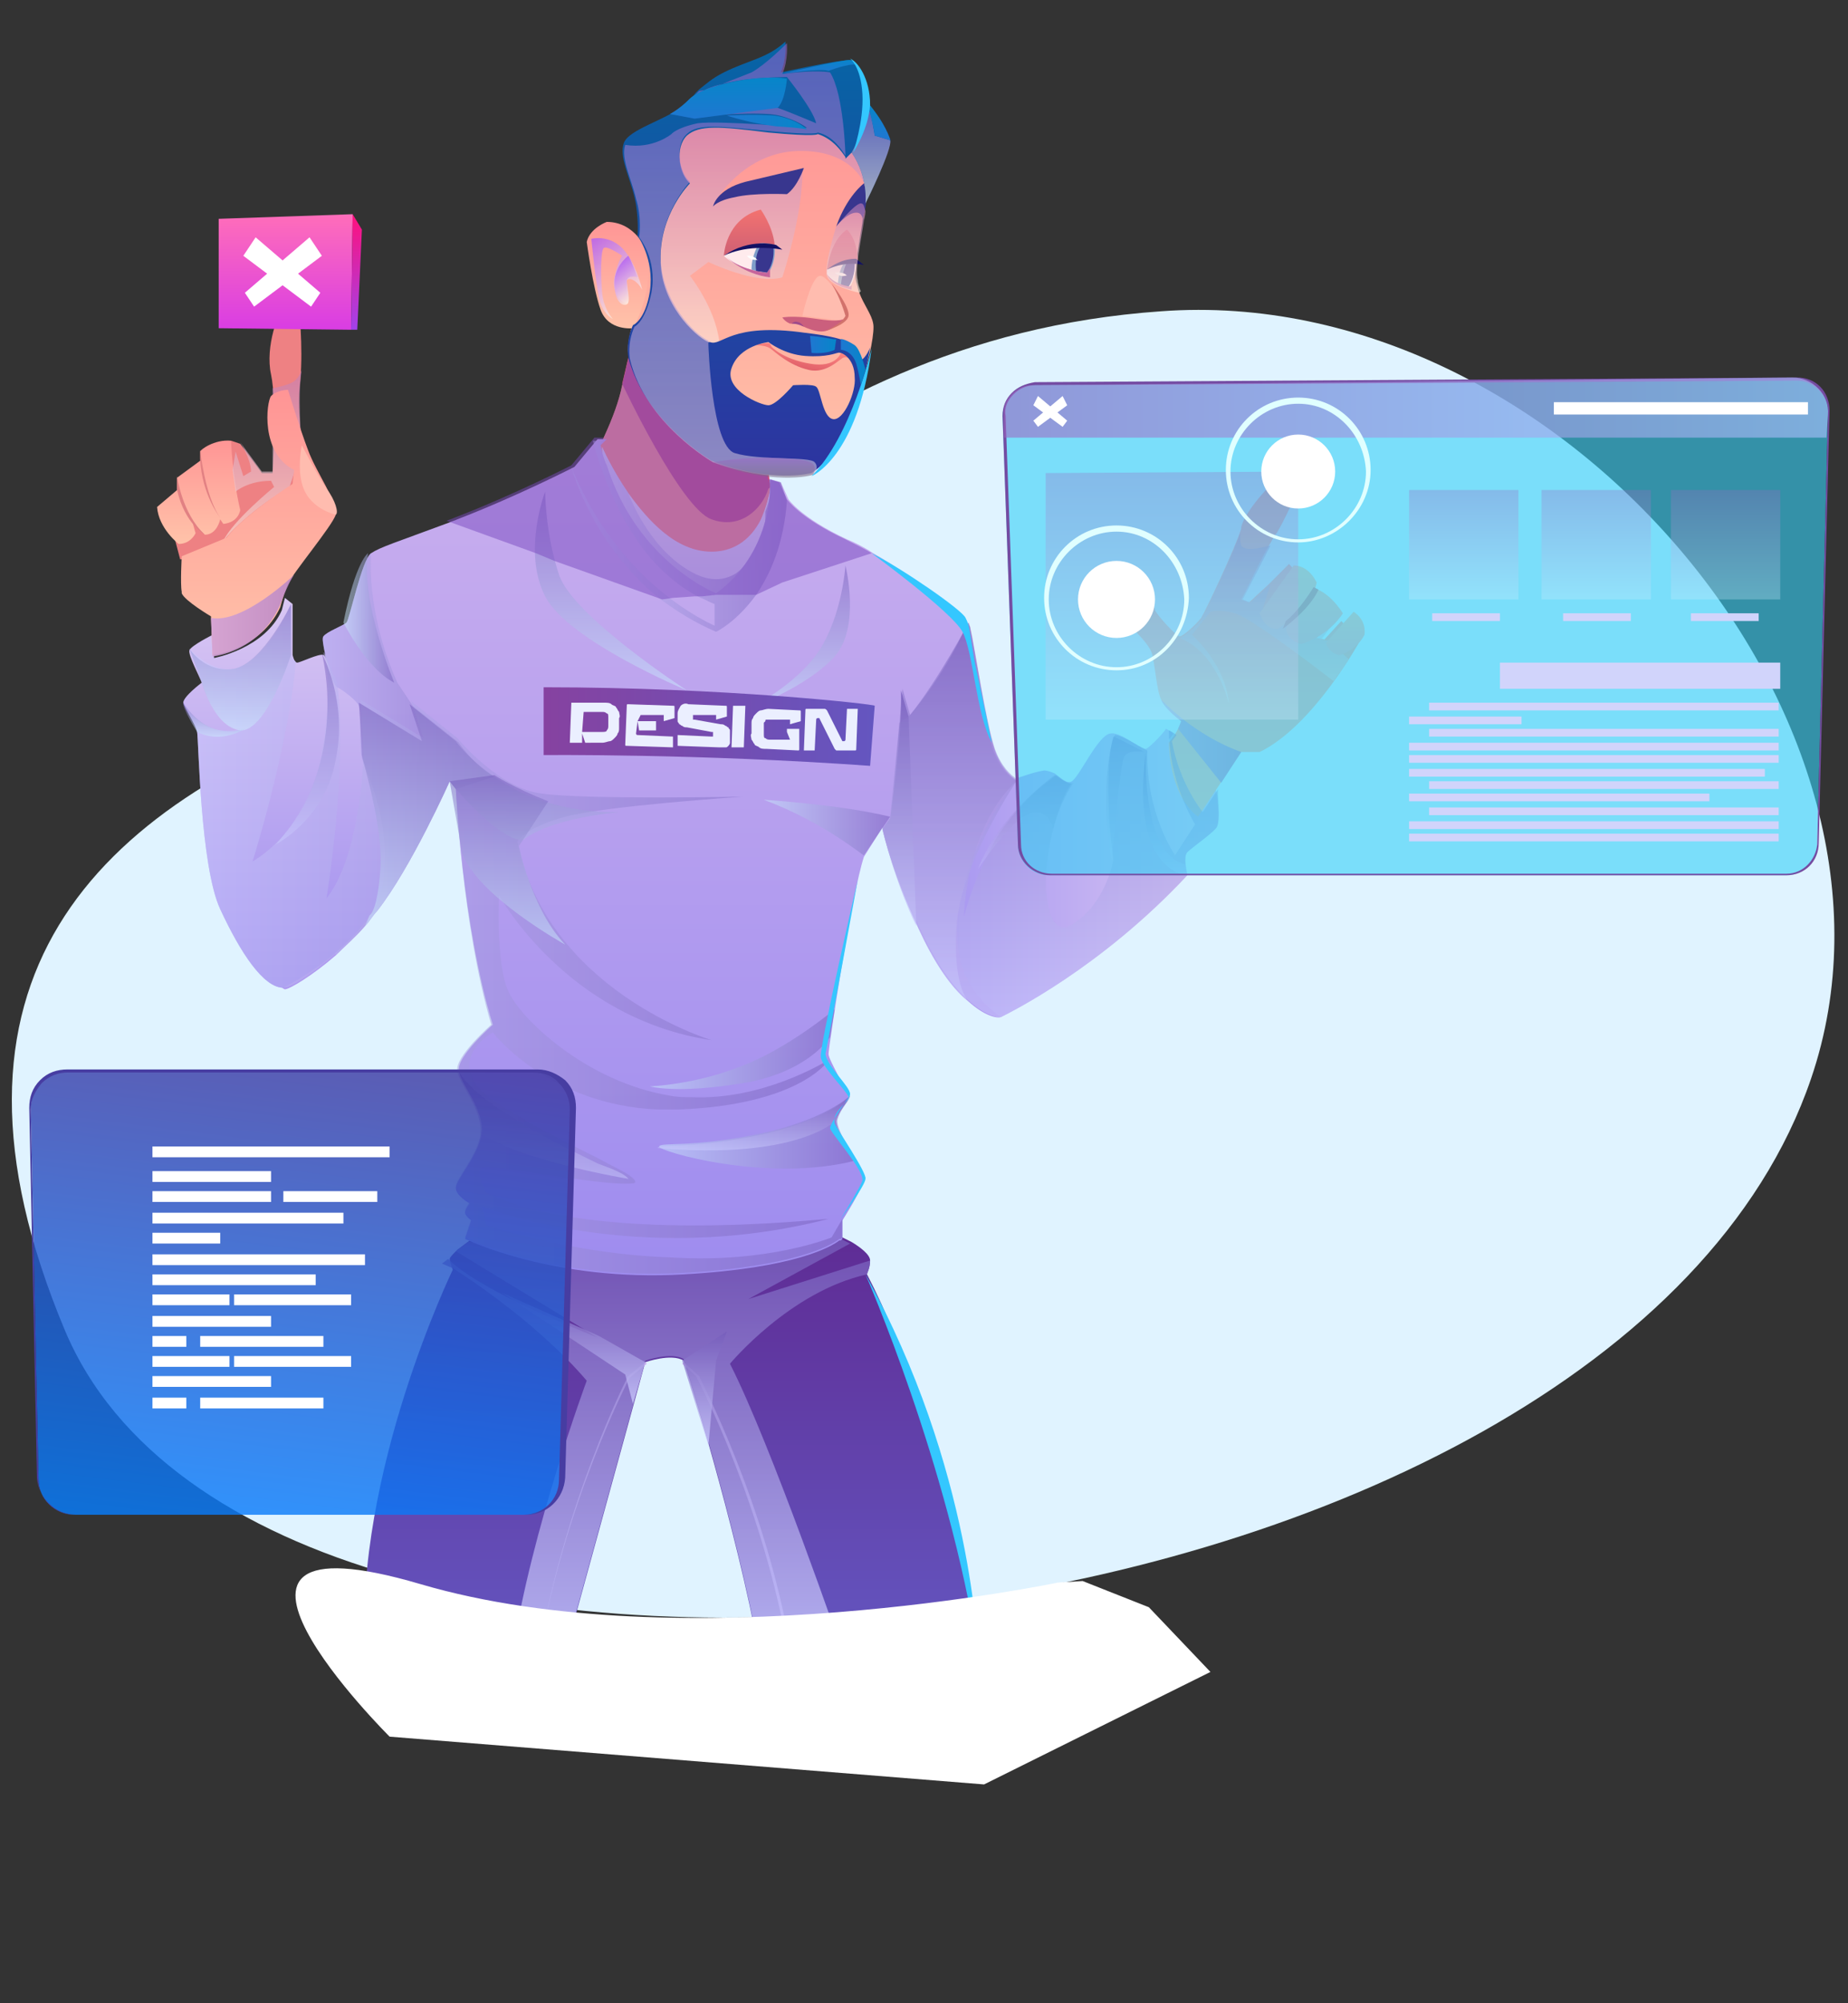 <?xml version="1.0" encoding="utf-8"?>
<!-- Generator: Adobe Illustrator 24.1.2, SVG Export Plug-In . SVG Version: 6.00 Build 0)  -->
<svg version="1.1" id="Слой_1" xmlns="http://www.w3.org/2000/svg" xmlns:xlink="http://www.w3.org/1999/xlink" x="0px" y="0px"
	 viewBox="0 0 120 130" style="enable-background:new 0 0 120 130;" xml:space="preserve">
<rect x="0" y="0" width="120" height="130" fill="#333333" stroke="none"/>
<style type="text/css">
	.st0{fill:#E0F3FF;}
	.st1{fill:url(#SVGID_1_);}
	.st2{fill:url(#SVGID_2_);}
	.st3{fill:url(#SVGID_3_);}
	.st4{opacity:0.76;fill:url(#SVGID_4_);enable-background:new    ;}
	.st5{opacity:0.76;fill:url(#SVGID_5_);enable-background:new    ;}
	.st6{opacity:0.76;fill:url(#SVGID_6_);enable-background:new    ;}
	.st7{fill:#FE9083;}
	.st8{fill:url(#SVGID_7_);}
	.st9{opacity:0.5;fill:url(#SVGID_8_);enable-background:new    ;}
	.st10{fill:url(#SVGID_9_);}
	.st11{opacity:0.5;fill:url(#SVGID_10_);enable-background:new    ;}
	.st12{fill:url(#SVGID_11_);}
	.st13{fill:url(#SVGID_12_);}
	.st14{fill:#CB4D7A;}
	.st15{fill:#EE8183;}
	.st16{fill:url(#SVGID_13_);}
	.st17{opacity:0.6;fill:url(#SVGID_14_);enable-background:new    ;}
	.st18{fill:url(#SVGID_15_);}
	.st19{fill:#E28183;}
	.st20{opacity:0.91;fill:url(#SVGID_16_);enable-background:new    ;}
	.st21{fill:url(#SVGID_17_);}
	.st22{opacity:0.6;fill:url(#SVGID_18_);enable-background:new    ;}
	.st23{fill:url(#SVGID_19_);}
	.st24{fill:url(#SVGID_20_);}
	.st25{opacity:0.91;fill:url(#SVGID_21_);enable-background:new    ;}
	.st26{opacity:0.5;fill:url(#SVGID_22_);enable-background:new    ;}
	.st27{opacity:0.5;fill:url(#SVGID_23_);enable-background:new    ;}
	.st28{opacity:0.5;fill:url(#SVGID_24_);enable-background:new    ;}
	.st29{opacity:0.5;fill:url(#SVGID_25_);enable-background:new    ;}
	.st30{opacity:0.5;fill:url(#SVGID_26_);enable-background:new    ;}
	.st31{opacity:0.5;fill:url(#SVGID_27_);enable-background:new    ;}
	.st32{opacity:0.5;fill:url(#SVGID_28_);enable-background:new    ;}
	.st33{opacity:0.5;fill:url(#SVGID_29_);enable-background:new    ;}
	.st34{opacity:0.5;fill:url(#SVGID_30_);enable-background:new    ;}
	.st35{opacity:0.76;fill:url(#SVGID_31_);enable-background:new    ;}
	.st36{opacity:0.5;fill:url(#SVGID_32_);enable-background:new    ;}
	.st37{opacity:0.3;fill:url(#SVGID_33_);enable-background:new    ;}
	.st38{opacity:0.5;fill:url(#SVGID_34_);enable-background:new    ;}
	.st39{opacity:0.5;fill:url(#SVGID_35_);enable-background:new    ;}
	.st40{opacity:0.5;fill:url(#SVGID_36_);enable-background:new    ;}
	.st41{opacity:0.5;fill:url(#SVGID_37_);enable-background:new    ;}
	.st42{fill:url(#SVGID_38_);}
	.st43{fill:#EBEFFF;}
	.st44{opacity:0.5;fill:url(#SVGID_39_);enable-background:new    ;}
	.st45{opacity:0.3;fill:url(#SVGID_40_);enable-background:new    ;}
	.st46{opacity:0.5;fill:url(#SVGID_41_);enable-background:new    ;}
	.st47{opacity:0.5;fill:url(#SVGID_42_);enable-background:new    ;}
	.st48{opacity:0.5;fill:url(#SVGID_43_);enable-background:new    ;}
	.st49{opacity:0.5;fill:#7A4AC0;enable-background:new    ;}
	.st50{fill:url(#SVGID_44_);}
	.st51{fill:url(#SVGID_45_);}
	.st52{fill:url(#SVGID_46_);}
	.st53{opacity:0.6;fill:url(#SVGID_47_);enable-background:new    ;}
	.st54{fill:#38368E;}
	.st55{fill:url(#SVGID_48_);}
	.st56{fill:url(#SVGID_49_);}
	.st57{fill:#FFEBED;}
	.st58{fill:#7F9EC9;}
	.st59{fill:#131163;}
	.st60{fill:#FFFFFF;}
	.st61{fill:#C6659C;}
	.st62{fill:#CB5F7D;}
	.st63{fill:#9F4A8B;}
	.st64{fill:#FFBCAF;}
	.st65{opacity:0.6;fill:url(#SVGID_50_);enable-background:new    ;}
	.st66{fill:url(#SVGID_51_);}
	.st67{fill:#D2726C;}
	.st68{opacity:0.6;fill:url(#SVGID_52_);enable-background:new    ;}
	.st69{opacity:0.6;fill:url(#SVGID_53_);enable-background:new    ;}
	.st70{opacity:0.5;fill:url(#SVGID_54_);enable-background:new    ;}
	.st71{fill:url(#SVGID_55_);}
	.st72{fill:url(#SVGID_56_);}
	.st73{fill:url(#SVGID_57_);}
	.st74{opacity:0.8;fill:url(#SVGID_58_);enable-background:new    ;}
	.st75{opacity:0.8;fill:url(#SVGID_59_);enable-background:new    ;}
	.st76{fill:#34C7FF;}
	.st77{fill:url(#SVGID_60_);}
	.st78{fill:url(#SVGID_61_);}
	.st79{fill:url(#SVGID_62_);}
	.st80{opacity:0.6;fill:#36D1F7;enable-background:new    ;}
	.st81{fill:#744CA2;}
	.st82{opacity:0.6;fill:url(#SVGID_63_);enable-background:new    ;}
	.st83{opacity:0.3;fill:url(#SVGID_64_);enable-background:new    ;}
	.st84{opacity:0.3;fill:url(#SVGID_65_);enable-background:new    ;}
	.st85{opacity:0.3;fill:url(#SVGID_66_);enable-background:new    ;}
	.st86{opacity:0.3;fill:url(#SVGID_67_);enable-background:new    ;}
	.st87{fill:#D1D4FB;}
	.st88{fill:#E0FFFF;}
	.st89{fill:url(#SVGID_68_);}
	.st90{fill:url(#SVGID_69_);}
	.st91{opacity:0.81;fill:url(#SVGID_70_);enable-background:new    ;}
	.st92{fill:#473DA2;}
</style>
<path class="st0" d="M117.6,70c7.9-23.1-16.4-51.7-42.2-49.8C49.5,22,38.3,40.8,24,46C6.1,52.4-5.3,63.6,4.2,86.3
	C17.3,117.6,104.7,107.8,117.6,70z"/>
<g>
	<g>
		<g>
			
				<linearGradient id="SVGID_1_" gradientUnits="userSpaceOnUse" x1="43.573" y1="24.7" x2="43.573" y2="51.7" gradientTransform="matrix(1 0 0 -1 0 132)">
				<stop  offset="0" style="stop-color:#6456C0"/>
				<stop  offset="1" style="stop-color:#5F2C95"/>
			</linearGradient>
			<path class="st1" d="M63.5,107.3H49.3c-1.5-8.3-4.9-19-4.9-19c-0.8-0.5-2.5,0.1-2.5,0.1l-5.2,18.9h-13
				c-0.7-11.7,5.7-24.9,5.7-24.9l0,0c0,0-0.2-0.5-0.2-0.7c0-0.1,0.2-0.3,0.5-0.6c0.4-0.3,0.8-0.6,0.8-0.6l24.2-0.2
				c0,0,0.2,0.1,0.6,0.3l0,0c0.5,0.3,1.2,0.8,1.2,1.2c0,0.5-0.2,0.8-0.2,0.9l0,0C61.4,92.5,63.5,107.3,63.5,107.3z"/>
			<g>
				
					<linearGradient id="SVGID_2_" gradientUnits="userSpaceOnUse" x1="34.831" y1="34.15" x2="41.908" y2="34.15" gradientTransform="matrix(1 0 0 -1 0 132)">
					<stop  offset="0" style="stop-color:#9E8CEF"/>
					<stop  offset="1" style="stop-color:#CAAFEE"/>
				</linearGradient>
				<path class="st2" d="M35,107.3L35,107.3c1.6-9.7,5.7-17.9,5.8-18l0,0l1.1-0.9l0.1,0.1l-1.1,0.9C40.7,89.7,36.6,97.8,35,107.3z"
					/>
			</g>
			<g>
				
					<linearGradient id="SVGID_3_" gradientUnits="userSpaceOnUse" x1="-373.741" y1="34.1" x2="-366.663" y2="34.1" gradientTransform="matrix(-1 0 0 -1 -322.371 132)">
					<stop  offset="0" style="stop-color:#9E8CEF"/>
					<stop  offset="1" style="stop-color:#CAAFEE"/>
				</linearGradient>
				<path class="st3" d="M51.2,107.3c-1.6-9.5-5.8-17.6-6-18l-0.9-0.8l0.1-0.1l1,0.9c0,0.1,4.4,8.3,6,18.1L51.2,107.3z"/>
			</g>
			
				<linearGradient id="SVGID_4_" gradientUnits="userSpaceOnUse" x1="42.6" y1="24.707" x2="42.6" y2="51.691" gradientTransform="matrix(1 0 0 -1 0 132)">
				<stop  offset="0" style="stop-color:#CCCCFF"/>
				<stop  offset="1" style="stop-color:#755CBB"/>
			</linearGradient>
			<path class="st4" d="M56.5,81.8c0,0.5-0.2,0.8-0.2,0.9l0,0c-5,1.1-8.9,5.8-8.9,5.8c2.7,5.3,7.3,18.7,7.3,18.7h-5.4
				c-1.5-8.3-4.9-19-4.9-19c-0.8-0.5-2.5,0.1-2.5,0.1l-5.2,18.9h-3.4c1.2-7.9,4.8-17.6,4.8-17.6c-3.5-4.1-8.7-7.3-8.7-7.3l0,0
				L28.7,82l0.4-0.3c2.2,2.2,9.5,5,9.7,5.1l-9.2-5.6c0.4-0.3,0.8-0.6,0.8-0.6l24.2-0.2c0,0,0.2,0.1,0.6,0.3l-6.6,3.6L56.5,81.8z"/>
			
				<linearGradient id="SVGID_5_" gradientUnits="userSpaceOnUse" x1="45.75" y1="38.2" x2="45.75" y2="45.56" gradientTransform="matrix(1 0 0 -1 0 132)">
				<stop  offset="0" style="stop-color:#CCCCFF"/>
				<stop  offset="1" style="stop-color:#755CBB"/>
			</linearGradient>
			<polygon class="st5" points="44.3,88.3 47.2,86.4 46.5,88.3 46,93.8 			"/>
			
				<linearGradient id="SVGID_6_" gradientUnits="userSpaceOnUse" x1="37.25" y1="40.9" x2="37.25" y2="48.111" gradientTransform="matrix(1 0 0 -1 0 132)">
				<stop  offset="0" style="stop-color:#CCCCFF"/>
				<stop  offset="1" style="stop-color:#755CBB"/>
			</linearGradient>
			<polygon class="st6" points="41.9,88.4 38.9,86.7 32.6,83.9 40.6,89.2 41.1,91.1 			"/>
		</g>
		<path class="st7" d="M50,31.6c0,0.1,0,0.2,0,0.2c-0.1,0.6-0.3,1.2-0.5,1.7c-0.6,1.7-1.3,2.9-1.9,3.7c-0.5,0.7-0.8,1-0.8,1
			c-4.4-1.4-6.6-5.7-7.4-7.8l0,0c-0.2-0.4-0.3-0.7-0.3-0.9l0,0C39,29.1,38.9,29,38.9,29s0-0.1,0.1-0.1l0,0c0.1-0.2,0.1-0.3,0.2-0.5
			c0.6-1.3,1-2.4,1.2-3.4c0.2-0.8,0.3-1.4,0.4-1.7c0-0.2,0-0.3,0-0.3l2.1,1.1l7.1,3.8c-0.1,0.7-0.1,1.3-0.2,1.8c0,0.4,0,0.7,0,1
			C49.9,31.1,49.9,31.3,50,31.6L50,31.6C50,31.5,50,31.6,50,31.6z"/>
		
			<linearGradient id="SVGID_7_" gradientUnits="userSpaceOnUse" x1="44.628" y1="92.326" x2="44.628" y2="103.097" gradientTransform="matrix(1 0 0 -1 0 132)">
			<stop  offset="0" style="stop-color:#D5CDF8"/>
			<stop  offset="1" style="stop-color:#F3EDFB"/>
		</linearGradient>
		<path class="st8" d="M48,38.6c-0.4,0.4-0.9,0.8-1.5,1.1l0,0l0,0l0,0c-0.2-0.1-0.7-0.4-1.4-0.9c-1.9-1.4-4.9-4.2-5.8-8l0,0
			c-0.1-0.5-0.2-0.9-0.2-1.4l0,0c0-0.1,0-0.2,0-0.4c0,0,0.6,1.4,1.7,3c1.3,1.8,3.1,3.8,5.4,3.8c1.9,0,2.9-1.3,3.4-2.5
			c0.2-0.5,0.3-1,0.4-1.4l0,0c0-0.1,0-0.2,0.1-0.3l0,0v-0.1c0-0.1,0-0.2,0-0.2S50.7,35.8,48,38.6z"/>
		
			<linearGradient id="SVGID_8_" gradientUnits="userSpaceOnUse" x1="39" y1="97.65" x2="50.09" y2="97.65" gradientTransform="matrix(1 0 0 -1 0 132)">
			<stop  offset="0" style="stop-color:#CCCCFF"/>
			<stop  offset="1" style="stop-color:#755CBB"/>
		</linearGradient>
		<path class="st9" d="M48,38.6c-0.4,0.4-0.9,0.8-1.5,1.1l0,0l0,0l0,0c-0.2-0.1-0.7-0.4-1.4-0.9c-1.9-1.4-4.9-4.2-5.8-8l0,0
			c-0.1-0.5-0.2-0.9-0.2-1.4l0,0c0-0.1,0-0.2,0-0.4c0,0,0.6,1.4,1.7,3c0,0,1.2,3.4,3.9,5c1.3,0.8,2.3,0.7,3.1,0.2
			c0.7-0.5,1.2-1.3,1.5-2c0.3-0.6,0.4-1.2,0.4-1.7c0-0.1,0-0.2,0-0.3c0.2-0.5,0.3-1,0.4-1.4l0,0c0-0.1,0-0.2,0.1-0.3l0,0v-0.1
			c0-0.1,0-0.2,0-0.2S50.7,35.8,48,38.6z"/>
		
			<linearGradient id="SVGID_9_" gradientUnits="userSpaceOnUse" x1="41.428" y1="49.24" x2="41.428" y2="103.5" gradientTransform="matrix(1 0 0 -1 0 132)">
			<stop  offset="0" style="stop-color:#9E8CEF"/>
			<stop  offset="1" style="stop-color:#CAAFEE"/>
		</linearGradient>
		<path class="st10" d="M65,66C65,66,64.9,66,65,66c-0.3,0.1-1.1-0.1-2.1-1l0,0l0,0l0,0C62,64.3,61,63,60,61c-2-4.1-2.6-6.8-2.7-7.2
			v-0.1l-1.2,1.9C55.3,58,53.8,68,53.8,68.4s1.3,2.5,1.3,2.8l0,0c0,0.3-0.6,0.8-0.8,1.5c-0.1,0.4,0.7,1.7,1.3,2.7l0,0
			c0.3,0.5,0.5,0.9,0.5,1.1c0,0.5-1.4,2.7-1.4,2.7v1.2l0,0l-0.1,0.1h-0.1c-0.5,0.4-2.9,1.8-10.1,2.2c-8.5,0.5-14.2-2.3-14.2-2.3
			l0.4-1.2c0,0-0.4-0.3-0.4-0.5s0.3-0.6,0.3-0.6s-0.9-0.5-0.9-1c0-0.6,1.7-2.3,1.7-3.9c-0.1-1.5-1.4-2.9-1.5-3.7
			c-0.2-0.9,2.2-3,2.2-3c-2-6.5-2.4-15.3-2.4-15.3l-0.4-0.5c0,0-2.5,5.6-4.7,8.4c-0.3,0.3-0.5,0.7-0.8,1c-0.6,0.7-1.3,1.3-1.9,1.9
			c-1.5,1.3-3,2.2-3.3,2.2c-0.6-0.1-2.9-4.6-2.8-9.3c0-2.2,1.4-4.7,2.8-6.7c0.1-0.2,0.3-0.4,0.4-0.6c1-1.3,1.9-2.4,2.4-2.9
			c0.2-0.2,0.3-0.3,0.3-0.3s-0.3-1-0.5-1.9c0,0,0,0,0-0.1l0,0l0,0c-0.1-0.5-0.2-1-0.1-1.1c0.2-0.3,1.3-0.7,1.5-0.9s1-4.1,1.6-4.5
			s1.6-0.7,5.1-2c0.2-0.1,0.3-0.1,0.5-0.2c3.9-1.5,7.6-3.4,7.6-3.4l1.5-1.8h0.6L39,28.9l0,0c0.1,0.5,0.2,0.9,0.4,1.3l0,0
			c2,6.3,7.1,8.3,7.1,8.3c3.6-2.6,3.5-6.8,3.5-6.8v-0.6l0.7,0.2l0.5,1.1c0,0,0.8,1.2,3.8,2.6c0.5,0.2,1.1,0.5,1.7,0.9
			c2.8,1.6,5.9,4.1,6.2,4.6c0,0.1,0.1,0.1,0.1,0.3l0,0c0.3,1.3,1,6.1,1.6,7.9c0.4,1.1,1,1.7,1.5,2l0,0c0.3,0.2,0.6,0.3,0.6,0.3
			c0,0.3,0.1,0.5,0.1,0.8C68.1,60,65.5,65.6,65,66z"/>
		
			<linearGradient id="SVGID_10_" gradientUnits="userSpaceOnUse" x1="18.849" y1="83.05" x2="32.067" y2="83.05" gradientTransform="matrix(1 0 0 -1 0 132)">
			<stop  offset="0" style="stop-color:#CCCCFF"/>
			<stop  offset="1" style="stop-color:#755CBB"/>
		</linearGradient>
		<path class="st11" d="M32.1,50.4l-2.5,0.8l-0.4-0.5c0,0-2.5,5.6-4.7,8.4c-0.3,0.3-0.5,0.7-0.8,1c-0.6,0.7-1.3,1.3-1.9,1.9
			l-1.9-8.2l-1-6.2c1-1.3,1.9-2.4,2.4-2.9c0.2-0.2,0.3-0.3,0.3-0.3s-0.3-1-0.5-1.9c0,0,0,0,0-0.1l0,0l0,0c-0.1-0.5-0.2-1-0.1-1.1
			c0.2-0.3,1.3-0.7,1.5-0.9s1-4.1,1.6-4.5c0,0-0.4,3.7,1.7,8.4l1,1.5l3,2.4C29.7,48.1,30.8,49.7,32.1,50.4z"/>
		
			<linearGradient id="SVGID_11_" gradientUnits="userSpaceOnUse" x1="18.446" y1="67.9" x2="18.446" y2="93.281" gradientTransform="matrix(1 0 0 -1 0 132)">
			<stop  offset="0" style="stop-color:#9E8CEF"/>
			<stop  offset="1" style="stop-color:#DAC7F3"/>
		</linearGradient>
		<path class="st12" d="M24.9,57.1c-0.5,4-6.5,7-6.5,7c-1.3,0-2.8-2.3-4.1-5.1s-1.4-11-1.5-11.5C12.7,47,12,46,11.9,45.6
			c0-0.4,1.2-1.3,1.2-1.3l0,0l0,0c-0.1-0.3-0.9-1.8-0.8-2.1c0.1-0.3,1.5-1,1.5-1l0.1,1.5c0,0,3.3-0.6,4.4-3.1l0.2-0.8l0.5,0.4v3.3
			c0,0,0.1,0.5,0.3,0.5s1.4-0.6,1.7-0.5c0.3,0.1,0.5,1.9,0.9,2.1c0.4,0.2,1.3,0.9,1.4,1.2c0.1,0.1,0.1,0.7,0.1,1.3
			c0,0.7,0,1.6,0.1,2.1C23.7,49.9,25.4,53.1,24.9,57.1z"/>
		
			<linearGradient id="SVGID_12_" gradientUnits="userSpaceOnUse" x1="62.085" y1="75.35" x2="79.117" y2="75.35" gradientTransform="matrix(1 0 0 -1 0 132)">
			<stop  offset="0" style="stop-color:#A999F1"/>
			<stop  offset="1" style="stop-color:#DAC7F3"/>
		</linearGradient>
		<path class="st13" d="M79,53.7c-0.3,0.4-1.6,1.3-1.9,1.6s0,1.5,0,1.5c-5.6,6-11.5,8.9-12.1,9.2l0,0c-3.5-2.4-3.2-6.3-2.1-9.6
			c1.1-3.2,3-5.8,3.1-5.9l0,0l0,0c0.1,0,1.1-0.4,1.8-0.5c0.2,0,0.5,0.1,0.7,0.2c0.4,0.3,0.8,0.7,1.1,0.5c0.5-0.3,1.7-3,2.5-3.1
			c0.5-0.1,1.3,0.5,1.8,0.8c0.2,0.1,0.4,0.2,0.5,0.2c0.3-0.1,1.3-1.2,1.3-1.3c0.1,0,0.5,0.3,0.5,0.3L75.9,48c0.5,2.8,2,4.6,2,4.6
			l1-1.5C79,51.3,79.3,53.2,79,53.7z"/>
		<path class="st14" d="M50,31.4v0.1c0,0.1,0,0.2-0.1,0.2l0,0c-0.4,1.3-1.8,2.7-3.7,2c-2-0.7-5.8-8.8-5.8-8.8l0.4-1.7l9.1,7.4
			L50,31.4L50,31.4z"/>
		<g>
			<path class="st15" d="M19.8,30c0,0-0.6-3.1-0.3-5.3c0.2-2.3-0.1-4.8-0.1-4.8s-0.5-0.2-0.9,0s-1.3,2.6-0.9,4.4
				c0.4,1.9,0.1,6.4,0.1,6.4H17l-1.4-1.9L15,28.6c0,0-3.8,3.6-3.8,5.8l0.5,1.9l4.7-0.2l3.1-3.5L19.8,30z"/>
			
				<linearGradient id="SVGID_13_" gradientUnits="userSpaceOnUse" x1="12.9" y1="96.752" x2="12.9" y2="103.444" gradientTransform="matrix(1 0 0 -1 0 132)">
				<stop  offset="1.598750e-02" style="stop-color:#FFC2A9"/>
				<stop  offset="1" style="stop-color:#FF9595"/>
			</linearGradient>
			<path class="st16" d="M15,28.6c0,0,0.1,2.4,0.6,4.5c0,0-0.1,0.8-1.1,0.9l-0.2-0.3c0,0-0.2,1-1,1l-0.8-0.8l0.2,0.7
				c0,0-0.3,0.7-1.1,0.7c0,0-1.3-1-1.4-2.4l1.3-1.1V31l1.5-1.1v-0.6C13,29.2,13.9,28.5,15,28.6z"/>
			
				<linearGradient id="SVGID_14_" gradientUnits="userSpaceOnUse" x1="17.05" y1="96.9" x2="17.05" y2="107.978" gradientTransform="matrix(1 0 0 -1 0 132)">
				<stop  offset="0" style="stop-color:#FFEADB"/>
				<stop  offset="0.994" style="stop-color:#C27CB6"/>
			</linearGradient>
			<path class="st17" d="M19.6,24c0,0-0.2,0.6-0.6,0.8c-0.3,0.2-1.3,0.4-1.3,0.4v5.4H17l-1.4-1.9c0,0,0.7,1.1,0.7,1.9l-0.5,0.3
				l-0.5-1.6l-0.2,1.2l0.2,1.4c0,0,0.8-0.7,2.3-0.7l0.2,0.4c0,0-2.7,2.2-3.3,3.5c0,0,1.3-1.7,4.3-3.5l0.3-0.9l0.4-2.1
				C19.6,28.6,19.3,25.5,19.6,24z"/>
			
				<linearGradient id="SVGID_15_" gradientUnits="userSpaceOnUse" x1="16.787" y1="89.374" x2="16.787" y2="106.452" gradientTransform="matrix(1 0 0 -1 0 132)">
				<stop  offset="1.598750e-02" style="stop-color:#FFC2A9"/>
				<stop  offset="1" style="stop-color:#FF9595"/>
			</linearGradient>
			<path class="st18" d="M21.8,33.4c-0.2,0.7-2.8,3.8-3.1,4.5c-0.3,0.7-0.5,1.5-0.5,1.5c-1.3,2.8-4.4,3.1-4.4,3.1L13.7,40
				c0,0-1.7-1-1.9-1.5l0,0v-0.1c-0.1-0.5,0-2.3,0-2.3l2.9-1.2c1.3-1.6,4.3-3.5,4.3-3.5l0.1-0.9c-2.2-1.1-1.8-4.4-1.5-4.8
				c0.4-0.4,1.1-0.4,1.1-0.4s0.8,2.6,1.3,3.9C20.5,30.6,22,32.7,21.8,33.4z"/>
			<path class="st19" d="M13,29.2c0,0,0.3,3,1.3,4.4c0,0-1.2-1.5-1.3-3.8V29.2z"/>
			<path class="st19" d="M11.5,30.9c0,0,0.3,2.4,1.8,3.8c0,0-1.3-0.7-1.8-2.9V30.9z"/>
			
				<linearGradient id="SVGID_16_" gradientUnits="userSpaceOnUse" x1="13.7" y1="92.05" x2="19.07" y2="92.05" gradientTransform="matrix(1 0 0 -1 0 132)">
				<stop  offset="1.598750e-02" style="stop-color:#D1A1D6"/>
				<stop  offset="0.994" style="stop-color:#BD89C4"/>
			</linearGradient>
			<path class="st20" d="M19.1,37.3c0,0-3.3,3.2-5.4,2.8l0.1,2.5c0,0,3.4-0.3,4.6-3.9C18.4,38.7,18.8,37.7,19.1,37.3z"/>
		</g>
		<g>
			
				<linearGradient id="SVGID_17_" gradientUnits="userSpaceOnUse" x1="79.406" y1="78.972" x2="79.406" y2="101.809" gradientTransform="matrix(1 0 0 -1 0 132)">
				<stop  offset="1.598750e-02" style="stop-color:#FFC2A9"/>
				<stop  offset="1" style="stop-color:#FF9595"/>
			</linearGradient>
			<path class="st21" d="M88.3,41.6c0,0-3,5.5-6.5,7.2h-1.2L77.8,53c0,0-1.8-1.1-1.9-4.8c0,0,0.6-0.7,0.8-1.4c0,0-1-0.8-1.3-1.4
				c-0.3-0.6-0.4-2.3-0.6-3S73,40.2,72.6,40c-0.4-0.2-2-0.3-2-0.3s-0.2-0.6,0-0.9c0.2-0.3,2.8-1.3,4.2-0.3c0,0,0.1,0.7,0.2,1.1
				c0.2,0.4,1.4,1.7,1.6,1.7s1-0.7,1.4-1.2c0.3-0.5,2.2-4.5,2.6-5.8l0,0c0,0,0,0,0-0.1l0,0l0,0c0.3-1.2,2.4-3.4,3.4-4
				c0,0,0.5-0.1,0.7,0.5c0,0-0.9,2.4-1.8,3.9c-0.2,0.2-0.3,0.5-0.5,0.8l0,0c-0.8,1.4-1.6,3.2-1.8,3.5l0,0l0.5,0.2l1.3-1.2l1.3-1.3
				l3,3.2l-0.3,0.4l-0.9,1.2l0.5,0.1l1.1-1.2L88.3,41.6z"/>
			
				<linearGradient id="SVGID_18_" gradientUnits="userSpaceOnUse" x1="82.1" y1="86.289" x2="82.1" y2="97.635" gradientTransform="matrix(1 0 0 -1 0 132)">
				<stop  offset="0" style="stop-color:#FFEADB"/>
				<stop  offset="0.994" style="stop-color:#C27CB6"/>
			</linearGradient>
			<path class="st22" d="M87.6,42.8l-1,1.4c0,0-5.3-4.1-6.4-4.4c-1.1-0.3-1.6-0.1-1.6-0.1l-1.2,1.5c0,0,2.2,1.9,2.4,4.5
				c0,0-0.7-3.3-3.2-4.3c0.2,0,1-0.7,1.4-1.2c0.3-0.5,2.2-4.5,2.6-5.8c-0.1,0.2-0.1,0.7,0,1c0.3,0.5,1.8,0,1.9,0l0,0l-1.8,3.5l0,0
				l0.5,0.2l1.3-1.2L82,39.5l4.7,0.8l-0.9,1.2l0.5,0.1L87.6,42.8z"/>
			
				<linearGradient id="SVGID_19_" gradientUnits="userSpaceOnUse" x1="84.5" y1="90.2" x2="84.5" y2="95.286" gradientTransform="matrix(1 0 0 -1 0 132)">
				<stop  offset="0" style="stop-color:#FFB0B0"/>
				<stop  offset="0.984" style="stop-color:#FFC2A9"/>
			</linearGradient>
			<path class="st23" d="M84,36.7c0,0,0.9-0.1,1.5,1.1l-0.1,0.4c0,0,0.9,0.2,1.8,1.6c0,0-0.8,1.4-2.7,2c0,0-0.9-0.2-1-1l0.2-0.5
				L83,40.8c0,0-0.8,0.2-1.2-1L84,36.7z"/>
			
				<linearGradient id="SVGID_20_" gradientUnits="userSpaceOnUse" x1="87.359" y1="89.421" x2="87.359" y2="92.211" gradientTransform="matrix(1 0 0 -1 0 132)">
				<stop  offset="0" style="stop-color:#FFB0B0"/>
				<stop  offset="0.984" style="stop-color:#FFC2A9"/>
			</linearGradient>
			<path class="st24" d="M88.6,41.2c0,0,0.2-0.9-0.7-1.5l-1.8,2c0,0,0.1,0.6,0.8,0.8C86.9,42.6,88.1,42.2,88.6,41.2z"/>
			
				<linearGradient id="SVGID_21_" gradientUnits="userSpaceOnUse" x1="75.425" y1="83.9" x2="80.612" y2="83.9" gradientTransform="matrix(1 0 0 -1 0 132)">
				<stop  offset="1.598750e-02" style="stop-color:#D1A1D6"/>
				<stop  offset="0.994" style="stop-color:#BD89C4"/>
			</linearGradient>
			<path class="st25" d="M75.4,45.4c0,0,2.1,2.3,5.2,3.4l-1.3,2l-2.8-3.5l0.2-0.5C76.7,46.8,75.6,46,75.4,45.4z"/>
			<path class="st19" d="M85.3,38.1c0,0-0.9,1.5-1.8,2.2l-0.2,0.5c0,0,1.7-1.2,2.3-2.5C85.7,38.3,85.5,38.2,85.3,38.1z"/>
		</g>
		
			<linearGradient id="SVGID_22_" gradientUnits="userSpaceOnUse" x1="68.269" y1="65.959" x2="68.269" y2="91.522" gradientTransform="matrix(1 0 0 -1 0 132)">
			<stop  offset="0" style="stop-color:#CCCCFF"/>
			<stop  offset="1" style="stop-color:#755CBB"/>
		</linearGradient>
		<path class="st26" d="M79,53.7c-0.3,0.4-1.6,1.3-1.9,1.6s0,1.5,0,1.5c-5.6,6-11.5,8.9-12.1,9.2l0,0c-0.5,0.1-2.7-0.6-4.9-5
			c-2-4.1-2.6-6.8-2.7-7.2v-0.1l0.5-0.7l0.7-8.3l0.5,1.7c1.9-2.4,3.8-6,3.8-6l0.1,0.3l0,0c0.3,1.3,1,6.1,1.6,7.9
			c0.4,1.1,1,1.7,1.5,2l0,0l0,0c-1.8,1.6-2.7,4-3.1,5.9c-0.4,1.7-0.4,3-0.4,3s0.5-2.3,2.1-5.1c0.6-1,1.4-1.9,2.2-2.7
			c0.6-0.6,1.2-1,1.7-1.4c0.4,0.3,0.8,0.7,1.1,0.5c-2.4,3.5-2.3,10.6-0.1,9.2c2.2-1.3,2.7-4.2,2.7-4.2c-0.5-3.5-0.4-7.4,0.1-8.1
			c0.5,0,2,1,2.1,1c-0.1,4.1,1.8,6.8,1.8,6.8l1.3-2c-1.8-3.1-1.7-6.1-1.7-6.1c0.1,0,0.5,0.3,0.5,0.3l-0.3,0.4c0.5,2.8,2,4.6,2,4.6
			l1-1.5C79,51.3,79.3,53.2,79,53.7z"/>
		
			<linearGradient id="SVGID_23_" gradientUnits="userSpaceOnUse" x1="11.9" y1="71.12" x2="54.655" y2="71.12" gradientTransform="matrix(1 0 0 -1 0 132)">
			<stop  offset="0" style="stop-color:#CCCCFF"/>
			<stop  offset="1" style="stop-color:#755CBB"/>
		</linearGradient>
		<path class="st27" d="M54.7,79.1v1.2l0,0l-0.1,0.1h-0.1c-0.5,0.4-2.9,1.8-10.1,2.2c-8.5,0.5-14.2-2.3-14.2-2.3l0.4-1.2
			c0,0-0.4-0.3-0.4-0.5s0.3-0.6,0.3-0.6s-0.9-0.5-0.9-1s1.4-2,1.6-3.4c0-0.2,0-0.3,0-0.4c-0.1-1.5-1.4-2.9-1.5-3.7l0,0
			c-0.2-0.9,2.2-3,2.2-3C30,60,29.6,51.2,29.6,51.2l-0.4-0.5c0,0-2.5,5.6-4.7,8.4s-5.5,5.1-6.1,5c-1.3,0-2.8-2.3-4.1-5.1
			s-1.4-11-1.5-11.5C12.7,47,12,46,11.9,45.6c1.4,2.5,3.7,1.7,3.7,1.7c-1.7,0-2.5-3.1-2.5-3.1l0,0l0,0l-0.8-2.1
			c0.1,0.1,2,2.2,3.8,0.9c1.9-1.3,2.8-3.9,2.8-3.9v3.3c0,0,0.1,0.5,0.3,0.5c-0.1,1.5-0.4,3.4-0.8,5.2c-0.8,4-2,7.8-2,7.8
			s3.2-1.7,4.3-6.1c0.5-2.1,0.6-3.9,0.6-5.2c0-1.1-0.2-1.9-0.3-2.2c0,0,0,0,0-0.1l0,0l0,0l0.3,0.6l0.6,1.4c0.7,5.6-0.7,14-0.7,14
			c2-2.5,2.4-8.1,2.4-9.5c0-0.6-0.1-1.4-0.1-2.1c0-0.7-0.1-1.3-0.1-1.3l4.1,2.5l-0.8-2.4l3,2.4c0,0,2.7,3.3,5.5,3.6
			c2.8,0.4,13,0.2,13,0.2s-8.9,0.6-11.5,1.3s-3.1,1.6-3.1,1.6c1.9,9.6,12.3,12.8,12.6,12.9c-9.4-1.4-13.8-9.4-13.8-9.4
			s-0.2,4.5,0.6,6.2c0.7,1.7,5,5.9,10.5,6.8c0.5,0.1,0.9,0.1,1.4,0.1c4.6,0.2,8.5-2.2,8.9-2.4l0,0l0,0c-0.1,0.2-2.1,2.9-9.7,3.2
			c-0.5,0-0.9,0-1.4,0l0,0C35.6,71.7,32,67,32,67s-2.6,1.4-1,3.5c0,0,0,0,0.1,0.1c0.5,0.6,1.6,1.3,2.9,2c0,0,0.1,0,0.1,0.1
			c1.6,0.9,3.4,1.8,4.8,2.5l0,0c0.9,0.5,1.6,0.8,2,1.1l0,0c0.4,0.3,0.5,0.5,0.1,0.5c-2,0.2-9.5-1.4-9.8-1c-0.3,0.5,0.4,1.6,0.4,1.6
			c6.9,3.4,21.7,1.7,22.2,1.7c-12.4,3.2-22.5-0.8-22.5-0.8l0.3,1.2c0,0,5.5,1.9,12,2.1C49.9,82,54,80.3,54,80.3L54.7,79.1z"/>
		
			<linearGradient id="SVGID_24_" gradientUnits="userSpaceOnUse" x1="49.616" y1="78.298" x2="57.788" y2="78.298" gradientTransform="matrix(1 0 0 -1 0 132)">
			<stop  offset="0" style="stop-color:#CCEDFF"/>
			<stop  offset="1" style="stop-color:#755CBB"/>
		</linearGradient>
		<path class="st28" d="M49.6,51.9c0,0,4.9,0.3,8.2,1.1l-1.7,2.5C56.1,55.6,53.6,53.4,49.6,51.9z"/>
		
			<linearGradient id="SVGID_25_" gradientUnits="userSpaceOnUse" x1="42.2" y1="63.913" x2="54.2" y2="63.913" gradientTransform="matrix(1 0 0 -1 0 132)">
			<stop  offset="0" style="stop-color:#CCEDFF"/>
			<stop  offset="1" style="stop-color:#755CBB"/>
		</linearGradient>
		<path class="st29" d="M54.2,65.5c0,0-3.1,2.6-6.1,3.7c-3,1.2-5.9,1.3-5.9,1.3s1.7,0.5,6-0.2s5.7-3,5.7-3L54.2,65.5z"/>
		
			<linearGradient id="SVGID_26_" gradientUnits="userSpaceOnUse" x1="42.76" y1="58.533" x2="55.591" y2="58.533" gradientTransform="matrix(1 0 0 -1 0 132)">
			<stop  offset="0" style="stop-color:#CCEDFF"/>
			<stop  offset="1" style="stop-color:#755CBB"/>
		</linearGradient>
		<path class="st30" d="M55.6,75.3L55.6,75.3c-5.7,1.5-12.9-0.6-12.8-0.9s2,0.1,6.4-0.8c4.3-0.9,5.9-2.4,6-2.5
			c0,0.3-0.6,0.8-0.8,1.5C54.2,73,55,74.4,55.6,75.3z"/>
		
			<linearGradient id="SVGID_27_" gradientUnits="userSpaceOnUse" x1="31.75" y1="71.936" x2="31.75" y2="86.337" gradientTransform="matrix(1 0 0 -1 0 132)">
			<stop  offset="0" style="stop-color:#CCEDFF"/>
			<stop  offset="1" style="stop-color:#755CBB"/>
		</linearGradient>
		<path class="st31" d="M40.2,52.7c-4.9,0.5-6.2,1.8-6.2,1.8c-1.4,0.2-4.4-3.3-4.4-3.3l-0.4-0.5c0,0-2.5,5.6-4.7,8.4
			c-0.3,0.3-0.5,0.7-0.8,1l0.3-0.7c0,0,0.5-0.2,0.7-3c0.2-2.7-1.1-6.8-1.2-7.4c0-0.6-0.2-3.4-0.2-3.4l4.1,2.5l-0.8-2.4l3,2.4
			c0,0,1.2,1.8,4.2,3.3C36.7,52.8,39.8,52.7,40.2,52.7z"/>
		
			<linearGradient id="SVGID_28_" gradientUnits="userSpaceOnUse" x1="32.95" y1="70.725" x2="32.95" y2="81.642" gradientTransform="matrix(1 0 0 -1 0 132)">
			<stop  offset="0" style="stop-color:#CCEDFF"/>
			<stop  offset="1" style="stop-color:#755CBB"/>
		</linearGradient>
		<path class="st32" d="M29.2,50.7l2.9-0.4c0,0,1.2,0.8,3.5,1.7l-1.9,2.9c0,0,0.8,4.1,3,6.4c0,0-5.8-3.2-6.7-6L29.2,50.7z"/>
		
			<linearGradient id="SVGID_29_" gradientUnits="userSpaceOnUse" x1="15.6" y1="84.68" x2="15.6" y2="92.928" gradientTransform="matrix(1 0 0 -1 0 132)">
			<stop  offset="0" style="stop-color:#CCEDFF"/>
			<stop  offset="1" style="stop-color:#755CBB"/>
		</linearGradient>
		<path class="st33" d="M12.3,42.1l0.8,2.2c0,0,0.8,2.9,2.5,3.1c1.7,0.1,3.3-4.9,3.3-4.9v-3.3c0,0-1.8,3.8-3.7,4.2
			C13.3,43.7,12.3,42.1,12.3,42.1z"/>
		
			<linearGradient id="SVGID_30_" gradientUnits="userSpaceOnUse" x1="22.3" y1="91.9" x2="25.624" y2="91.9" gradientTransform="matrix(1 0 0 -1 0 132)">
			<stop  offset="0" style="stop-color:#CCEDFF"/>
			<stop  offset="1" style="stop-color:#755CBB"/>
		</linearGradient>
		<path class="st34" d="M22.3,40.4c0,0,1.5,3,3.3,3.9c0,0-2.2-5.3-1.7-8.4C23.9,35.9,23.1,36.4,22.3,40.4z"/>
		
			<linearGradient id="SVGID_31_" gradientUnits="userSpaceOnUse" x1="58.4" y1="71.936" x2="58.4" y2="87.236" gradientTransform="matrix(1 0 0 -1 0 132)">
			<stop  offset="0" style="stop-color:#CCCCFF"/>
			<stop  offset="1" style="stop-color:#755CBB"/>
		</linearGradient>
		<path class="st35" d="M58.5,44.8l0.5,1.7l0.5,13.6c0,0-1.3-2.6-2.2-6.3l0.5-0.7C57.8,53,58.6,47.9,58.5,44.8z"/>
		
			<linearGradient id="SVGID_32_" gradientUnits="userSpaceOnUse" x1="75.662" y1="75.224" x2="75.662" y2="83.212" gradientTransform="matrix(1 0 0 -1 0 132)">
			<stop  offset="0" style="stop-color:#CCCCFF"/>
			<stop  offset="1" style="stop-color:#755CBB"/>
		</linearGradient>
		<path class="st36" d="M74.4,48.8c0,0-0.3,6.7,2.6,7.3l0.1,0.7C77,56.8,73.4,56.6,74.4,48.8z"/>
		
			<linearGradient id="SVGID_33_" gradientUnits="userSpaceOnUse" x1="66.55" y1="75.581" x2="66.55" y2="81.688" gradientTransform="matrix(1 0 0 -1 0 132)">
			<stop  offset="0" style="stop-color:#CCCCFF"/>
			<stop  offset="1" style="stop-color:#755CBB"/>
		</linearGradient>
		<path class="st37" d="M69.6,50.8c0,0-0.1,0.2-1.1-0.5c0,0-3.6,2.5-5,6.1c0,0,2.2-3.3,3.4-3.6c1.2-0.4,1.5,1,1.5,1
			S68.8,51.9,69.6,50.8z"/>
		
			<linearGradient id="SVGID_34_" gradientUnits="userSpaceOnUse" x1="13.896" y1="84.154" x2="13.896" y2="86.422" gradientTransform="matrix(1 0 0 -1 0 132)">
			<stop  offset="0" style="stop-color:#CCEDFF"/>
			<stop  offset="1" style="stop-color:#755CBB"/>
		</linearGradient>
		<path class="st38" d="M11.9,45.6c0,0,1.4,2.5,4,1.7c0,0-1.5,1-3.1,0.2C12.8,47.5,11.8,45.9,11.9,45.6z"/>
		
			<linearGradient id="SVGID_35_" gradientUnits="userSpaceOnUse" x1="19.957" y1="77.239" x2="19.957" y2="89.639" gradientTransform="matrix(1 0 0 -1 0 132)">
			<stop  offset="0" style="stop-color:#CCCCFF"/>
			<stop  offset="1" style="stop-color:#755CBB"/>
		</linearGradient>
		<path class="st39" d="M20.9,42.4c0,0,1.9,7.1-3,12.4c0,0,3.2-1.6,3.9-5.5C22.6,45.5,20.9,42.4,20.9,42.4z"/>
		
			<linearGradient id="SVGID_36_" gradientUnits="userSpaceOnUse" x1="51.896" y1="85.964" x2="51.896" y2="95.291" gradientTransform="matrix(1 0 0 -1 0 132)">
			<stop  offset="0" style="stop-color:#CCEDFF"/>
			<stop  offset="1" style="stop-color:#755CBB"/>
		</linearGradient>
		<path class="st40" d="M54.9,36.7c0,0-0.2,3.2-1.7,5.5S48.6,46,48.6,46s3.8-1.4,5.6-3.4C55.9,40.7,54.9,36.7,54.9,36.7z"/>
		
			<linearGradient id="SVGID_37_" gradientUnits="userSpaceOnUse" x1="39.667" y1="87.225" x2="39.667" y2="100.098" gradientTransform="matrix(1 0 0 -1 0 132)">
			<stop  offset="0" style="stop-color:#CCEDFF"/>
			<stop  offset="1" style="stop-color:#755CBB"/>
		</linearGradient>
		<path class="st41" d="M35.4,31.9c0,0,0,2.7,0.9,5.4s8.3,7.5,8.3,7.5s-7.7-3.2-9.2-6.1C33.9,35.8,35.4,31.9,35.4,31.9z"/>
		
			<linearGradient id="SVGID_38_" gradientUnits="userSpaceOnUse" x1="35.277" y1="84.85" x2="56.777" y2="84.85" gradientTransform="matrix(1 0 0 -1 0 132)">
			<stop  offset="0" style="stop-color:#8642A0"/>
			<stop  offset="1" style="stop-color:#6456C0"/>
		</linearGradient>
		<path class="st42" d="M35.3,44.6V49c0,0,10-0.1,21.2,0.7l0.3-3.9C56.8,45.7,47,44.6,35.3,44.6z"/>
		<g>
			<path class="st43" d="M37.1,45.6C37.1,45.5,37.1,45.5,37.1,45.6h2.1c0.2,0,0.4,0,0.5,0.1s0.3,0.1,0.3,0.2
				c0.1,0.1,0.1,0.2,0.2,0.3c0,0.1,0.1,0.3,0,0.4v0.6c0,0.2,0,0.3-0.1,0.4c0,0.1-0.1,0.2-0.2,0.3c-0.1,0.1-0.2,0.2-0.3,0.2
				s-0.3,0.1-0.5,0.1H38l-0.2-0.6l0,0v0.6H37L37.1,45.6z M37.8,47.5h1.3c0.1,0,0.3,0,0.3-0.1c0.1-0.1,0.1-0.2,0.1-0.3v-0.5
				c0-0.2,0-0.3-0.1-0.3c-0.1-0.1-0.2-0.1-0.3-0.1h-1.2l0,0l0,0L37.8,47.5z"/>
			<path class="st43" d="M41.4,46.8L41.4,46.8l-0.1,0.8c0,0,0,0.1,0.1,0.1l2.3,0.1v0.7l-3-0.1c-0.1,0-0.1,0-0.1-0.1l0.1-2.5
				c0-0.1,0-0.1,0.1-0.1l2.9,0.1c0.1,0,0.1,0,0.1,0.1v0.7l-0.7,0.2l0,0v-0.4l0,0h-1.5l0,0l0,0L41.4,46.8h1.2v0.6h-1.1L41.4,46.8z"/>
			<path class="st43" d="M46.5,46.7L46.5,46.7v-0.3l0,0h-1.4c-0.1,0-0.1,0-0.1,0v0.1v0.1c0,0.1,0,0.1,0,0.1h0.1l1.7,0.3
				c0.1,0,0.2,0,0.3,0.1c0.1,0,0.1,0.1,0.2,0.1c0,0.1,0.1,0.1,0.1,0.2c0,0.1,0,0.2,0,0.3v0.2c0,0.1,0,0.2,0,0.3s-0.1,0.2-0.1,0.2
				c-0.1,0.1-0.1,0.1-0.2,0.1c-0.1,0-0.2,0-0.4,0L44,48.4v-0.7l2.2,0.1c0.1,0,0.1,0,0.1,0v-0.1v-0.1v-0.1c0,0,0,0-0.1,0l-1.6-0.3
				c-0.1,0-0.2,0-0.3-0.1c-0.1,0-0.1-0.1-0.2-0.1c0-0.1-0.1-0.1-0.1-0.2c0-0.1,0-0.2,0-0.3v-0.2c0-0.2,0.1-0.3,0.2-0.5
				c0.1-0.1,0.3-0.2,0.5-0.1l2.4,0.1c0.1,0,0.1,0,0.1,0.1v0.6L46.5,46.7z"/>
			<path class="st43" d="M47.5,48.5l0.1-2.7h0.8l-0.1,2.7H47.5z"/>
			<path class="st43" d="M51.1,47.5L51.1,47.5v-0.2l0,0h0.8v1.3c0,0.1,0,0.1-0.1,0.1l-2-0.1c-0.2,0-0.4,0-0.5-0.1S49,48.4,49,48.3
				c-0.1-0.1-0.1-0.2-0.2-0.3c0-0.1-0.1-0.3,0-0.4V47c0-0.2,0-0.3,0.1-0.4c0-0.1,0.1-0.2,0.2-0.3c0.1-0.1,0.2-0.2,0.3-0.2
				s0.3-0.1,0.5-0.1l2,0.1c0.1,0,0.1,0,0.1,0.1v0.6L51.3,47l0,0v-0.3l0,0H50c-0.1,0-0.1,0-0.2,0c-0.1,0-0.1,0-0.1,0.1l-0.1,0.1
				c0,0.1,0,0.1,0,0.2v0.5c0,0.2,0,0.3,0.1,0.3C49.8,48,49.9,48,50,48h1.3l0,0L51.1,47.5z"/>
			<path class="st43" d="M53.5,46C53.6,46,53.6,46,53.5,46c0.1,0,0.1,0,0.2,0.1l1,2c0,0,0,0,0.1,0l0,0c0,0,0.1,0,0.1-0.1l0.1-2h0.7
				l-0.1,2.6c0,0.1,0,0.1-0.1,0.1h-1.1c-0.1,0-0.1,0-0.1,0s0,0-0.1-0.1l-1-2c0,0,0,0-0.1,0l0,0c0,0-0.1,0-0.1,0.1l-0.1,2h-0.7
				l0.1-2.6c0-0.1,0-0.1,0.1-0.1H53.5z"/>
		</g>
		
			<linearGradient id="SVGID_39_" gradientUnits="userSpaceOnUse" x1="37.131" y1="97.2" x2="51.131" y2="97.2" gradientTransform="matrix(1 0 0 -1 0 132)">
			<stop  offset="0" style="stop-color:#CCCCFF"/>
			<stop  offset="1" style="stop-color:#755CBB"/>
		</linearGradient>
		<path class="st44" d="M51.1,32.5c-0.2,2.8-1.1,4.8-2,6.1c-1.3,1.8-2.6,2.4-2.6,2.4c-1.4-0.6-2.5-1.3-3.6-2.1
			c-4.3-3.4-5.7-8.2-5.8-8.6c1.8,4.4,4.5,7.1,6.5,8.6c1.6,1.2,2.8,1.7,2.8,1.7v-1.4c-0.3-0.1-0.6-0.3-0.9-0.4
			c-3.6-1.8-5.4-5.6-6.3-8l0,0c-0.5-1.3-0.7-2.2-0.7-2.2h0.6L39,28.9l0,0c0.1,0.5,0.2,0.9,0.4,1.3l0,0c2,6.3,7.1,8.3,7.1,8.3
			c3.6-2.6,3.5-6.8,3.5-6.8v-0.6l0.7,0.2L51.1,32.5z"/>
		
			<linearGradient id="SVGID_40_" gradientUnits="userSpaceOnUse" x1="73.062" y1="76.135" x2="73.062" y2="84.235" gradientTransform="matrix(1 0 0 -1 0 132)">
			<stop  offset="0" style="stop-color:#CCCCFF"/>
			<stop  offset="1" style="stop-color:#755CBB"/>
		</linearGradient>
		<path class="st45" d="M72.3,47.8c0,0-1,3.2-0.1,8.1c0,0,0.5-6.2,0.8-6.8c0.3-0.5,1.3-0.3,1.3-0.3S72.8,48,72.3,47.8z"/>
		
			<linearGradient id="SVGID_41_" gradientUnits="userSpaceOnUse" x1="61.65" y1="67" x2="61.65" y2="91.5" gradientTransform="matrix(1 0 0 -1 0 132)">
			<stop  offset="0" style="stop-color:#CCCCFF"/>
			<stop  offset="1" style="stop-color:#755CBB"/>
		</linearGradient>
		<path class="st46" d="M62.9,65C62,64.3,61,63,60,61c-2-4.1-2.6-6.8-2.7-7.2l0.5-0.7l0.6-6.2l0.6-0.4c0,0,2.2-2.4,3.8-6
			c0,0.1,0.1,0.1,0.1,0.3l0,0c0.3,1.3,1,6.1,1.6,7.9c0.4,1.1,1,1.7,1.5,2c0,0-3.7,5.5-3.9,9.5C61.9,63.7,62.7,64.8,62.9,65z"/>
		
			<linearGradient id="SVGID_42_" gradientUnits="userSpaceOnUse" x1="35.3" y1="55.481" x2="35.3" y2="62.511" gradientTransform="matrix(1 0 0 -1 0 132)">
			<stop  offset="0" style="stop-color:#CCCCFF"/>
			<stop  offset="1" style="stop-color:#755CBB"/>
		</linearGradient>
		<path class="st47" d="M40.8,76.5c0,0-6.7-1.1-9.5-2.9l0,0c0-0.2,0-0.3,0-0.4c-0.1-1.5-1.4-2.9-1.5-3.7c0,0.1,0.2,0.5,1.2,1.4
			c0.6,0.5,1.5,1.2,2.9,2c0,0,0.1,0,0.1,0.1c1.9,1.1,3.6,1.9,4.8,2.5l0,0C39.9,75.9,40.6,76.2,40.8,76.5L40.8,76.5z"/>
		
			<linearGradient id="SVGID_43_" gradientUnits="userSpaceOnUse" x1="48.9" y1="57.412" x2="48.9" y2="60.826" gradientTransform="matrix(1 0 0 -1 0 132)">
			<stop  offset="0" style="stop-color:#CCCCFF"/>
			<stop  offset="1" style="stop-color:#755CBB"/>
		</linearGradient>
		<path class="st48" d="M55.1,71.2c0,0.3-0.6,0.8-0.8,1.5c0,0-2.5,2.6-11.6,1.8c0.1-0.3,2,0.1,6.4-0.8C53.5,72.8,55,71.3,55.1,71.2z
			"/>
		<path class="st49" d="M56.6,35.9l-5.8,1.9l-1.7,0.8l0,0H48h-1.5l-0.9,0.1h-0.5l-1.4,0.1L43,38.9l-7-2.5l-1.2-0.5L29,33.8
			c0.2-0.1,0.3-0.1,0.5-0.2c3.9-1.5,7.6-3.4,7.6-3.4l1.5-1.8h0.6c0.6-1.3,1-2.4,1.2-3.4l0.4-1.7c0-0.2,0-0.3,0-0.3l2.1,1.1l6.9,5.5
			c0,0.4,0,0.7,0,1l0.1,0.7c0-0.1,0-0.2,0-0.2l0.7,0.2l0.5,1.1c0,0,0.8,1.2,3.8,2.6C55.5,35.3,56.1,35.6,56.6,35.9z"/>
		<g>
			
				<linearGradient id="SVGID_44_" gradientUnits="userSpaceOnUse" x1="48.75" y1="101.272" x2="48.75" y2="124.626" gradientTransform="matrix(1 0 0 -1 0 132)">
				<stop  offset="1.598750e-02" style="stop-color:#FFC2A9"/>
				<stop  offset="1" style="stop-color:#FF9595"/>
			</linearGradient>
			<path class="st50" d="M52.2,30.6c0,0-2.7,0.6-5.7-0.8S41,24,40.8,22.9s1.1-3.9,1.1-6s-1-5.9,0.8-7.9s10-2.3,12.7,0.3
				c0,0,0.8,2.1,0.8,3.3c0,0.3-0.1,0.7-0.1,1.2c0,0.2-0.1,0.4-0.1,0.6c-0.2,1.4-0.6,3.2-0.4,3.9c0.1,0.3,0.1,0.5,0.2,0.7l0,0
				c0.3,0.8,0.8,1.4,0.9,2C56.9,21.8,55.7,27.9,52.2,30.6z"/>
			
				<linearGradient id="SVGID_45_" gradientUnits="userSpaceOnUse" x1="40.104" y1="110.715" x2="40.104" y2="117.6" gradientTransform="matrix(1 0 0 -1 0 132)">
				<stop  offset="1.598750e-02" style="stop-color:#FFC2A9"/>
				<stop  offset="1" style="stop-color:#FF9595"/>
			</linearGradient>
			<path class="st51" d="M42,16.3c0,0-0.7-1.9-2.6-1.9c0,0-1.1,0.4-1.3,1.3c0,0,0.4,3,0.9,4.4s2.1,1.2,2.1,1.2S42.5,19,42,16.3z"/>
			
				<linearGradient id="SVGID_46_" gradientUnits="userSpaceOnUse" x1="52.069" y1="108.106" x2="52.357" y2="109.609" gradientTransform="matrix(1 0 0 -1 0 132)">
				<stop  offset="0" style="stop-color:#E1616A"/>
				<stop  offset="1" style="stop-color:#FF8883"/>
			</linearGradient>
			<path class="st52" d="M49.1,22.4c0,0,0.6,0,0.9,0.2c0.3,0.2,1.2,1.1,2.5,1.4c1.2,0.3,2.1-0.8,2.3-0.8c0.3-0.1,0.6,0.3,0.6,0.3
				s-0.1-0.4-0.8-0.6c0,0-0.3,1-2,0.7c-1.8-0.3-2.5-1.1-2.5-1.1L50,22.3C49.9,22.2,49.4,22.3,49.1,22.4z"/>
			
				<linearGradient id="SVGID_47_" gradientUnits="userSpaceOnUse" x1="49.45" y1="109.261" x2="49.45" y2="124.305" gradientTransform="matrix(1 0 0 -1 0 132)">
				<stop  offset="0" style="stop-color:#FFEADB"/>
				<stop  offset="0.994" style="stop-color:#C27CB6"/>
			</linearGradient>
			<path class="st53" d="M46.5,13.2V13c0,0,1.8-3.1,5.3-3.2c3.5-0.1,4.3,2.1,4.3,2.1l0.7-1l-1.5-3L44.9,7.7l-2.5,2l-0.3,5l1.1,6.6
				l2.7,1.5l0.8-0.7c-0.3-2.2-1.9-4.2-1.9-4.2L46,17c0,0,3.1,1.5,4.8,1c0,0,1.3-3.9,1.3-6.8C52.1,11.3,47.5,12,46.5,13.2z"/>
			<path class="st54" d="M46.3,13.4c0,0,0.2-1.1,2.1-1.6c2.1-0.5,3.8-0.9,3.8-0.9s-0.4,1.2-1.1,1.7c0,0-2.2-0.1-3.4,0.2
				C46.6,13,46.3,13.4,46.3,13.4z"/>
			<path class="st54" d="M56.1,11.9c0,0-1.1,0.8-1.8,2.8c0,0,0.7-0.9,1.3-0.9c0.4,0,0.4,0.4,0.4,0.4S56.5,13,56.1,11.9z"/>
			
				<linearGradient id="SVGID_48_" gradientUnits="userSpaceOnUse" x1="48.653" y1="115.422" x2="48.653" y2="118.402" gradientTransform="matrix(1 0 0 -1 0 132)">
				<stop  offset="0" style="stop-color:#CF6074"/>
				<stop  offset="1" style="stop-color:#F37270"/>
			</linearGradient>
			<path class="st55" d="M47,16.6c0,0,0.1-2.4,2.4-3c0,0,0.8,1.1,0.9,2.3C50.4,15.9,49.1,15.7,47,16.6z"/>
			
				<linearGradient id="SVGID_49_" gradientUnits="userSpaceOnUse" x1="54.7" y1="114.476" x2="54.7" y2="117.07" gradientTransform="matrix(1 0 0 -1 0 132)">
				<stop  offset="0" style="stop-color:#CF6074"/>
				<stop  offset="1" style="stop-color:#FF817F"/>
			</linearGradient>
			<path class="st56" d="M53.7,17.5c0,0,0.2-1.9,1.3-2.6c0,0,0.7,0.6,0.7,2.1C55.6,17.1,55,16.8,53.7,17.5z"/>
			<path class="st57" d="M47,16.6c0,0,0.8,0.9,2.9,1.1c0,0,0.4-0.6,0.4-1.8C50.3,15.9,48.3,15.7,47,16.6z"/>
			<path class="st57" d="M53.7,17.5v0.3c0,0,0.3,0.7,1.5,0.8c0,0,0.4-0.6,0.4-1.5C55.6,17.1,54.8,16.9,53.7,17.5z"/>
			<path class="st58" d="M49.3,15.8c0,0-0.5,0.7-0.5,1.7c0,0,0.7,0.2,1.1,0.2c0,0,0.5-0.6,0.4-1.8C50.3,15.9,49.6,15.7,49.3,15.8z"
				/>
			<path class="st58" d="M54.8,17.1c0,0-0.3,0.3-0.4,1.3c0,0,0.4,0.2,0.7,0.2c0,0,0.4-0.6,0.4-1.5C55.6,17.1,55.3,16.9,54.8,17.1z"
				/>
			<path class="st54" d="M49.1,17.6c0,0-0.2-1.3,0.5-1.8l0.6,0.1c0,0,0.2,1-0.4,1.8C49.9,17.7,49.3,17.6,49.1,17.6z"/>
			<path class="st54" d="M55,17c0,0-0.3,0.6-0.4,1.5c0,0,0.2,0.1,0.5,0.1c0,0,0.4-0.5,0.4-1.5C55.6,17.1,55.3,17,55,17z"/>
			<path class="st59" d="M47,16.6c0,0,1.4-0.8,3.8-0.4l-0.4-0.3C50.4,15.9,48.7,15.4,47,16.6z"/>
			<path class="st59" d="M53.7,17.5c0,0,1.1-0.6,2.4-0.3l-0.5-0.4C55.6,16.8,54.7,16.7,53.7,17.5z"/>
			<path class="st60" d="M48.5,16.6c0,0,0.4-0.1,0.7,0.3C49.3,16.8,48.8,17,48.5,16.6z"/>
			<path class="st60" d="M54.2,17.7c0,0,0.6-0.1,0.8,0.2C55,17.8,54.7,18.1,54.2,17.7z"/>
			<path class="st61" d="M47.2,16.7c0,0,1.1,1.1,2.8,1.3v-0.6l-0.2,0.3C49.9,17.7,48.2,17.6,47.2,16.7z"/>
			<path class="st61" d="M53.7,17.8c0,0,0.2,0.7,1.6,1v-0.3l-0.1,0.1C55.2,18.6,54.2,18.5,53.7,17.8z"/>
			<path class="st62" d="M50.8,20.6c0,0,0.5-0.1,1.5,0s2.1,0.4,2.7,0c0,0-0.8,0.8-1.5,0.9S51.8,21,51.8,21h-0.5
				C51.3,21,51,20.9,50.8,20.6z"/>
			<path class="st63" d="M51.4,21c0,0,0.2-0.2,0.4-0.1c0.2,0,0.4,0.3,0.4,0.3S51.8,21,51.4,21z"/>
			<path class="st64" d="M55,20.6c0.3-0.2-1.1-2.6-1.7-2.7c-0.6-0.1-1.2,2.6-1.2,2.6s0.9,0.1,1.7,0.2C54.7,20.9,55,20.6,55,20.6z"/>
			
				<linearGradient id="SVGID_50_" gradientUnits="userSpaceOnUse" x1="54.934" y1="112.967" x2="54.934" y2="118.803" gradientTransform="matrix(1 0 0 -1 0 132)">
				<stop  offset="0" style="stop-color:#FFEADB"/>
				<stop  offset="0.994" style="stop-color:#C27CB6"/>
			</linearGradient>
			<path class="st65" d="M55.9,13.2c-0.4,0-1.6,1.5-1.6,1.5s-0.8,2.5-0.6,3.2c0.2,0.7,2.1,1.1,2.1,1.1l0.1-0.1l0,0
				c-0.1-0.2-0.2-0.5-0.2-0.7c-0.2-0.8,0.2-2.5,0.4-3.9c0,0,0.1-0.3,0.1-0.6C56.1,13.4,56.1,13.2,55.9,13.2z"/>
			
				<linearGradient id="SVGID_51_" gradientUnits="userSpaceOnUse" x1="49.121" y1="100.997" x2="49.121" y2="129.319" gradientTransform="matrix(1 0 0 -1 0 132)">
				<stop  offset="0" style="stop-color:#2E33A0"/>
				<stop  offset="1" style="stop-color:#0665A5"/>
			</linearGradient>
			<path class="st66" d="M55.9,23.3c-0.4-0.8-0.2-1.3-3.6-1.7c-4.9-0.7-5.4,0.9-6.2,0.6H46c-0.9-0.4-3.1-2.5-3.1-5.3
				c-0.1-3,1.9-5,1.9-5c-0.7-0.6-1-2.3-0.2-3.1c0.8-0.7,2.1-0.6,5.3-0.2c3.2,0.3,3.2,0.1,3.2,0.1c1,0.3,1.6,1.2,1.8,1.5
				c0,0.1,0,0.1,0,0.1l0.4-0.4c1.1,1.6,0.9,3.3,0.9,3.3S58,9.6,57.8,9c-0.4-0.9-1.4-2.3-1.5-2.4l0,0c0,0-0.3-2.7-1.1-2.7
				c-0.9,0-4.5,0.8-4.5,0.8c0.4-0.9,0.3-2,0.3-2l0,0c-1.2,1.1-2.4,1.2-4,2c-0.8,0.4-1.2,0.8-1.6,1.1l-0.1,0.1L45.2,6
				c-0.1,0.1-0.2,0.3-0.4,0.4l0,0l0,0c-0.1,0.1-0.3,0.3-0.5,0.5c-1.1,0.9-3.5,1.5-3.8,2.4s0.4,2.2,0.7,3.5s0.2,2.5,0.2,2.5
				s1.1,1.5,0.8,3.6c-0.3,1.9-1.1,2.2-1.1,2.2c-0.5,1.1-0.3,2.1-0.3,2.1c1.1,4.2,5.4,6.7,5.4,6.7c3.9,1.5,6.5,0.8,6.5,0.8l0,0
				c2.8-1.8,3.8-8,3.8-8.2C56.5,22.7,56,23.5,55.9,23.3z M54.1,27.2c-0.7-0.1-0.8-1.9-1.1-2.1c-0.2-0.2-1.5-0.1-1.5-0.1
				s-1.1,1.3-1.6,1.3s-2.9-1-2.4-2.4c0.5-1.5,2.4-1.7,2.4-1.7s1,0.8,2.4,0.9s2-0.2,2.1-0.2c0.2-0.1,1.1,0.3,1.1,1.6
				C55.6,25.4,54.8,27.3,54.1,27.2z"/>
			<path class="st67" d="M54,18.4c0,0,1.2,1.5,1.1,2.1c-0.1,0.6-1.6,1-1.6,1s1.1-0.4,1.4-1C54.9,20.5,54.6,19.4,54,18.4z"/>
			
				<linearGradient id="SVGID_52_" gradientUnits="userSpaceOnUse" x1="56.558" y1="118.832" x2="56.558" y2="125.366" gradientTransform="matrix(1 0 0 -1 0 132)">
				<stop  offset="0" style="stop-color:#FFEADB"/>
				<stop  offset="0.994" style="stop-color:#8860C7"/>
			</linearGradient>
			<path class="st68" d="M56.2,13.2c0,0,0.2-1.7-0.9-3.3c0.9-1.6,1-3.2,1-3.2l0,0c0.3,0.7,0.5,2.1,0.5,2.1l1,0.3
				C58,9.6,56.2,13.2,56.2,13.2z"/>
			
				<linearGradient id="SVGID_53_" gradientUnits="userSpaceOnUse" x1="47.713" y1="100.997" x2="47.713" y2="129.319" gradientTransform="matrix(1 0 0 -1 0 132)">
				<stop  offset="0" style="stop-color:#CCC2DB"/>
				<stop  offset="0.994" style="stop-color:#8860C7"/>
			</linearGradient>
			<path class="st69" d="M54.9,10.1c-0.2-0.3-0.8-1.3-1.8-1.5c0,0,0,0.2-3.2-0.1S45.3,8,44.6,8.7c-0.8,0.7-0.5,2.5,0.2,3.1
				c0,0-2,2.1-1.9,5c0.1,2.8,2.2,4.9,3.1,5.3v0.3c0,0,0.2,6.5,1.7,7c1.6,0.5,4.9,0.2,5.2,0.6c0.3,0.3,0,0.8-0.1,0.8l0,0
				c0,0-2.6,0.6-6.5-0.8c0,0-4.4-2.5-5.4-6.7c0,0-0.2-1,0.3-2.1c0,0,0.7-0.3,1.1-2.2c0.4-2.2-0.8-3.6-0.8-3.6s0.2-1.2-0.2-2.5
				c-0.3-1.3-1-2.6-0.7-3.5c1.8,0.3,3-0.7,3-0.7s0.3-0.4,1.7-0.7c1.4-0.2,7.1,0.3,7.1,0.3s-0.6-0.5-1.8-0.8c-1.1-0.3-5,0-5.4,0.1
				c0.4,0,4.8-0.7,5.3-0.6C51.1,7.2,53,8,53,8c-0.2-0.9-1.9-3-1.9-3s-2.4,0-4,0.4c-1.4,0.3-2.2,0.9-2.3,1.1l0.4-0.4L45.3,6l0.1-0.1
				L46,5.8l2.8-1.1c0.9-0.5,2.1-1.7,2.3-1.9l0,0c0,0,0.1,1.1-0.3,2c2.3-0.3,3.1-0.1,3.1-0.1C54.8,6.1,54.9,10.1,54.9,10.1z"/>
			
				<linearGradient id="SVGID_54_" gradientUnits="userSpaceOnUse" x1="49.606" y1="101.004" x2="49.606" y2="102.221" gradientTransform="matrix(1 0 0 -1 0 132)">
				<stop  offset="0" style="stop-color:#776D7E"/>
				<stop  offset="1" style="stop-color:#9D68C2"/>
			</linearGradient>
			<path class="st70" d="M46.3,30c0,0,1.4-0.3,3.6-0.3c2.2,0.1,3.4,0.1,2.9,1.1C52.7,30.9,50,31.5,46.3,30z"/>
			
				<linearGradient id="SVGID_55_" gradientUnits="userSpaceOnUse" x1="53.15" y1="127.287" x2="53.15" y2="128.19" gradientTransform="matrix(1 0 0 -1 0 132)">
				<stop  offset="0" style="stop-color:#1F77D1"/>
				<stop  offset="1" style="stop-color:#0686C9"/>
			</linearGradient>
			<path class="st71" d="M53.8,4.6c0,0,1.3-0.5,1.8-0.4c0,0-0.2-0.3-0.4-0.3c-0.2-0.1-4.5,0.9-4.5,0.9S53.3,4.4,53.8,4.6z"/>
			
				<linearGradient id="SVGID_56_" gradientUnits="userSpaceOnUse" x1="47.3" y1="124.31" x2="47.3" y2="126.983" gradientTransform="matrix(1 0 0 -1 0 132)">
				<stop  offset="0" style="stop-color:#1F77D1"/>
				<stop  offset="1" style="stop-color:#0686C9"/>
			</linearGradient>
			<path class="st72" d="M51.1,5.1c0,0-0.1,1.4-0.6,1.9l-5.4,0.7l-1.6-0.3c0,0,0.6-0.3,1.3-1C45.6,5.6,49,4.8,51.1,5.1z"/>
			
				<linearGradient id="SVGID_57_" gradientUnits="userSpaceOnUse" x1="57.05" y1="122.955" x2="57.05" y2="125.366" gradientTransform="matrix(1 0 0 -1 0 132)">
				<stop  offset="0" style="stop-color:#1F77D1"/>
				<stop  offset="1" style="stop-color:#0686C9"/>
			</linearGradient>
			<path class="st73" d="M56.3,6.6c0,0,0.4,1.4,0.5,2.2l1,0.3C57.8,9,57.5,8,56.3,6.6z"/>
			
				<linearGradient id="SVGID_58_" gradientUnits="userSpaceOnUse" x1="41.073" y1="112.33" x2="37.989" y2="116.108" gradientTransform="matrix(1 0 0 -1 0 132)">
				<stop  offset="0" style="stop-color:#FFEADB"/>
				<stop  offset="0.994" style="stop-color:#B060F4"/>
			</linearGradient>
			<path class="st74" d="M41.7,18.8c0,0-0.4-1.8-1.3-2.7c-0.9-0.9-2-0.6-2-0.6s0.3,3.3,0.6,4.2c0.3,0.8,0.8,1,0.8,1
				s-0.6-0.6-0.7-1.7s-0.1-2.7,0.1-2.9c0.2-0.2,1.2,0.5,1.2,0.5S40.1,17,39.9,18s0.5,1.7,0.8,1.7s0-1.1,0-1.5
				C40.8,18,41.3,18.1,41.7,18.8z"/>
			
				<linearGradient id="SVGID_59_" gradientUnits="userSpaceOnUse" x1="41.395" y1="112.815" x2="39.877" y2="114.674" gradientTransform="matrix(1 0 0 -1 0 132)">
				<stop  offset="0" style="stop-color:#FFEADB"/>
				<stop  offset="0.994" style="stop-color:#B060F4"/>
			</linearGradient>
			<path class="st75" d="M40.8,16.6c0,0-1,0.7-0.9,2c0.1,1.4,0.9,1.3,0.9,1s-0.1-1-0.1-1.4c0.1-0.4,0.7-0.2,0.7-0.2
				S41,16.9,40.8,16.6z"/>
			<path class="st76" d="M56.6,22.6c0,0-1.3,5.7-3.9,8.3C52.7,30.9,55.7,29.7,56.6,22.6z"/>
			<path class="st76" d="M55.2,3.8c0,0,0.7,0.5,0.8,2.3s-0.6,3.8-0.6,3.8s1-1.5,1.1-3.1C56.5,5.1,55.7,4,55.2,3.8z"/>
		</g>
		
			<linearGradient id="SVGID_60_" gradientUnits="userSpaceOnUse" x1="47.177" y1="124.072" x2="52.4" y2="124.072" gradientTransform="matrix(1 0 0 -1 0 132)">
			<stop  offset="0" style="stop-color:#1F77D1"/>
			<stop  offset="1" style="stop-color:#0686C9"/>
		</linearGradient>
		<path class="st77" d="M47.2,7.5c0,0,1.5,0.5,3.2,0.7c1.7,0.1,2,0.2,2,0.2s-0.7-0.7-2.1-0.9C48.9,7.4,47.2,7.5,47.2,7.5z"/>
		
			<linearGradient id="SVGID_61_" gradientUnits="userSpaceOnUse" x1="54.544" y1="108.5" x2="56.128" y2="108.5" gradientTransform="matrix(1 0 0 -1 0 132)">
			<stop  offset="0" style="stop-color:#1F77D1"/>
			<stop  offset="1" style="stop-color:#0686C9"/>
		</linearGradient>
		<path class="st78" d="M54.6,22.7c0,0,0.7,0,1,0.9c0.2,0.7,0.3,1.4,0.3,1.4l0.3-1c0,0-0.3-1.3-0.7-1.6c-0.3-0.2-0.7-0.4-0.9-0.4
			L54.6,22.7z"/>
		
			<linearGradient id="SVGID_62_" gradientUnits="userSpaceOnUse" x1="52.588" y1="109.642" x2="54.297" y2="109.642" gradientTransform="matrix(1 0 0 -1 0 132)">
			<stop  offset="0" style="stop-color:#1F77D1"/>
			<stop  offset="1" style="stop-color:#0686C9"/>
		</linearGradient>
		<path class="st79" d="M52.6,21.8l0.1,1.1c0,0,0.9,0.1,1.5-0.2l0.1-0.7C54.3,22.1,53.2,21.8,52.6,21.8z"/>
		<path class="st76" d="M56.6,35.9c0,0,5.2,3.8,5.9,5.1s0.9,5.4,1.9,7.2c0,0-0.6-2.9-1.1-5.2c-0.4-2.3-0.3-2.3-0.6-2.9
			C62.5,39.6,58.6,36.9,56.6,35.9z"/>
		<path class="st76" d="M55.7,57.1c0,0-2.5,10.8-2.4,11.5s1.7,2.2,1.8,2.6c0,0-1.2,1.7-1.2,2s2.2,2.7,2.1,3.4c0,0.2-1.4,2.5-1.4,2.5
			s1.6-2.2,1.6-2.6c0.1-0.4-1.9-3.3-2-3.6c-0.2-0.8,1-1.4,1-1.9s-1.5-1.8-1.6-2.6C53.8,67.5,55.7,57.1,55.7,57.1z"/>
		<path class="st76" d="M56.2,82.7c0,0,5.4,12.3,7.3,24.6C63.5,107.3,63.2,95.3,56.2,82.7z"/>
		<path class="st64" d="M21.8,33.4c0,0-1.4-0.3-2-1.5s-0.2-3-0.2-3s1.1,2.1,1.6,2.8C21.8,32.5,22,33.3,21.8,33.4z"/>
	</g>
	<g>
		<path class="st80" d="M65.1,27l1,27.8c0,1.1,0.9,2,2,2H116c1.1,0,2-0.9,2-2l0.7-28.1c0-1.2-0.9-2.1-2.1-2.1l-49.5,0.3
			C66,24.9,65.1,25.9,65.1,27z"/>
		<g>
			<path class="st81" d="M116,56.8H68.2c-1.1,0-2.1-0.9-2.1-2l-1-27.8c0-0.6,0.2-1.1,0.6-1.5s0.9-0.6,1.5-0.7l49.5-0.3
				c0.6,0,1.1,0.2,1.5,0.6s0.6,1,0.6,1.5l-0.7,28.1C118.1,55.9,117.2,56.8,116,56.8z M116.7,24.7L116.7,24.7L67.2,25
				c-0.5,0-1,0.2-1.4,0.6s-0.6,0.9-0.5,1.4l1,27.8c0,1.1,0.9,1.9,2,1.9H116c1.1,0,1.9-0.9,2-1.9l0.7-28.1c0-0.5-0.2-1-0.6-1.4
				S117.2,24.7,116.7,24.7z"/>
		</g>
		
			<linearGradient id="SVGID_63_" gradientUnits="userSpaceOnUse" x1="65.192" y1="105.55" x2="118.706" y2="105.55" gradientTransform="matrix(1 0 0 -1 0 132)">
			<stop  offset="0" style="stop-color:#9D68C2"/>
			<stop  offset="1" style="stop-color:#AEC2FF"/>
		</linearGradient>
		<path class="st82" d="M65.2,28.4h53.4l0.1-1.5c0.1-1.3-1-2.4-2.3-2.4L67,25c-1,0-1.9,0.9-1.8,1.9V28.4z"/>
		
			<linearGradient id="SVGID_64_" gradientUnits="userSpaceOnUse" x1="76.1" y1="85.257" x2="76.1" y2="101.41" gradientTransform="matrix(1 0 0 -1 0 132)">
			<stop  offset="0" style="stop-color:#CCEDFF"/>
			<stop  offset="1" style="stop-color:#9D68C2"/>
		</linearGradient>
		<polygon class="st83" points="67.9,30.7 67.9,46.7 84.3,46.7 84.3,30.6 		"/>
		
			<linearGradient id="SVGID_65_" gradientUnits="userSpaceOnUse" x1="103.65" y1="93.133" x2="103.65" y2="100.248" gradientTransform="matrix(1 0 0 -1 0 132)">
			<stop  offset="0" style="stop-color:#CCEDFF"/>
			<stop  offset="1" style="stop-color:#9D68C2"/>
		</linearGradient>
		<rect x="100.1" y="31.8" class="st84" width="7.1" height="7.1"/>
		
			<linearGradient id="SVGID_66_" gradientUnits="userSpaceOnUse" x1="112.05" y1="93.133" x2="112.05" y2="100.248" gradientTransform="matrix(1 0 0 -1 0 132)">
			<stop  offset="0" style="stop-color:#CCEDFF"/>
			<stop  offset="1" style="stop-color:#9D68C2"/>
		</linearGradient>
		<rect x="108.5" y="31.8" class="st85" width="7.1" height="7.1"/>
		
			<linearGradient id="SVGID_67_" gradientUnits="userSpaceOnUse" x1="95.05" y1="93.133" x2="95.05" y2="100.248" gradientTransform="matrix(1 0 0 -1 0 132)">
			<stop  offset="0" style="stop-color:#CCEDFF"/>
			<stop  offset="1" style="stop-color:#9D68C2"/>
		</linearGradient>
		<rect x="91.5" y="31.8" class="st86" width="7.1" height="7.1"/>
		<rect x="97.4" y="43" class="st87" width="18.2" height="1.7"/>
		<rect x="92.8" y="45.6" class="st87" width="22.7" height="0.5"/>
		<rect x="93" y="39.8" class="st87" width="4.4" height="0.5"/>
		<rect x="101.5" y="39.8" class="st87" width="4.4" height="0.5"/>
		<rect x="109.8" y="39.8" class="st87" width="4.4" height="0.5"/>
		<rect x="91.5" y="46.5" class="st87" width="7.3" height="0.5"/>
		<rect x="92.8" y="47.3" class="st87" width="22.7" height="0.5"/>
		<rect x="91.5" y="48.2" class="st87" width="24" height="0.5"/>
		<rect x="91.5" y="49" class="st87" width="24" height="0.5"/>
		<rect x="92.8" y="52.4" class="st87" width="22.7" height="0.5"/>
		<rect x="91.5" y="53.3" class="st87" width="24" height="0.5"/>
		<rect x="91.5" y="54.1" class="st87" width="24" height="0.5"/>
		<rect x="91.5" y="49.9" class="st87" width="23.1" height="0.5"/>
		<rect x="92.8" y="50.7" class="st87" width="22.7" height="0.5"/>
		<rect x="91.5" y="51.5" class="st87" width="19.5" height="0.5"/>
		<g>
			<path class="st88" d="M72.5,43.5c-2.6,0-4.7-2.1-4.7-4.7c0-2.6,2.1-4.7,4.7-4.7s4.7,2.1,4.7,4.7C77.1,41.4,75.1,43.5,72.5,43.5z
				 M72.5,34.5c-2.4,0-4.4,2-4.4,4.4s2,4.4,4.4,4.4s4.4-2,4.4-4.4C76.8,36.5,74.9,34.5,72.5,34.5z"/>
		</g>
		<circle class="st60" cx="72.5" cy="38.9" r="2.5"/>
		<g>
			<path class="st88" d="M84.3,35.2c-2.6,0-4.7-2.1-4.7-4.7s2.1-4.7,4.7-4.7s4.7,2.1,4.7,4.7S86.8,35.2,84.3,35.2z M84.3,26.2
				c-2.4,0-4.4,2-4.4,4.4s2,4.4,4.4,4.4s4.4-2,4.4-4.4C88.6,28.2,86.7,26.2,84.3,26.2z"/>
		</g>
		<ellipse class="st60" cx="84.3" cy="30.6" rx="2.4" ry="2.4"/>
		<g>
			<polygon class="st60" points="67.1,26.3 67.4,25.7 69.3,27.3 69,27.7 			"/>
			<polygon class="st60" points="69.3,26.3 69,25.7 67.1,27.3 67.4,27.7 			"/>
		</g>
		<rect x="100.9" y="26.1" class="st60" width="16.5" height="0.8"/>
	</g>
	<g>
		
			<linearGradient id="SVGID_68_" gradientUnits="userSpaceOnUse" x1="18.55" y1="110.615" x2="18.55" y2="118.062" gradientTransform="matrix(1 0 0 -1 0 132)">
			<stop  offset="0" style="stop-color:#D93DE3"/>
			<stop  offset="1" style="stop-color:#FF6DBA"/>
		</linearGradient>
		<polygon class="st89" points="14.2,14.2 14.2,21.3 22.8,21.4 22.9,13.9 		"/>
		
			<linearGradient id="SVGID_69_" gradientUnits="userSpaceOnUse" x1="23.15" y1="110.615" x2="23.15" y2="118.062" gradientTransform="matrix(1 0 0 -1 0 132)">
			<stop  offset="0" style="stop-color:#A242EA"/>
			<stop  offset="1" style="stop-color:#FE117E"/>
		</linearGradient>
		<polygon class="st90" points="22.9,13.9 23.5,14.9 23.2,21.4 22.8,21.4 		"/>
		<polygon class="st60" points="15.8,16.6 16.6,15.4 20.8,19 20.2,19.9 		"/>
		<polygon class="st60" points="20.9,16.6 20.1,15.4 15.9,19 16.5,19.9 		"/>
	</g>
	<g>
		
			<linearGradient id="SVGID_70_" gradientUnits="userSpaceOnUse" x1="17.292" y1="32.124" x2="21.319" y2="64.191" gradientTransform="matrix(1 0 0 -1 0 132)">
			<stop  offset="0" style="stop-color:#067EFF"/>
			<stop  offset="1" style="stop-color:#3E37A0"/>
		</linearGradient>
		<path class="st91" d="M34.2,98.3H4.9c-1.3,0-2.4-1-2.4-2.3L2,71.9c0-1.3,1.1-2.4,2.4-2.4h30.5c1.3,0,2.4,1.1,2.4,2.5l-0.7,24
			C36.5,97.2,35.5,98.3,34.2,98.3z"/>
		<g>
			<path class="st92" d="M34.2,98.3H4.9c-1.3,0-2.4-1.1-2.5-2.4l-0.5-24c0-0.7,0.2-1.3,0.7-1.8s1.1-0.7,1.8-0.7h30.5
				c0.7,0,1.3,0.3,1.8,0.7c0.5,0.5,0.7,1.1,0.7,1.8l-0.7,24C36.6,97.3,35.5,98.3,34.2,98.3z M4.4,69.6c-0.6,0-1.2,0.2-1.7,0.7
				C2.3,70.8,2,71.3,2,72l0.5,24c0,1.3,1.1,2.3,2.3,2.3H34c1.3,0,2.3-1,2.3-2.3L37,72c0-0.6-0.2-1.2-0.7-1.7c-0.4-0.5-1-0.7-1.7-0.7
				H4.4z"/>
		</g>
		<g>
			<rect x="9.9" y="74.4" class="st60" width="15.4" height="0.7"/>
			<rect x="9.9" y="76" class="st60" width="7.7" height="0.7"/>
			<rect x="9.9" y="77.3" class="st60" width="7.7" height="0.7"/>
			<rect x="18.4" y="77.3" class="st60" width="6.1" height="0.7"/>
			<rect x="9.9" y="78.7" class="st60" width="12.4" height="0.7"/>
			<rect x="9.9" y="80" class="st60" width="4.4" height="0.7"/>
			<rect x="15.2" y="84" class="st60" width="7.6" height="0.7"/>
			<rect x="9.9" y="81.4" class="st60" width="13.8" height="0.7"/>
			<rect x="9.9" y="82.7" class="st60" width="10.6" height="0.7"/>
			<rect x="9.9" y="84" class="st60" width="5" height="0.7"/>
			<rect x="9.9" y="85.4" class="st60" width="7.7" height="0.7"/>
			<rect x="9.9" y="86.7" class="st60" width="2.2" height="0.7"/>
			<rect x="13" y="86.7" class="st60" width="8" height="0.7"/>
			<rect x="15.2" y="88" class="st60" width="7.6" height="0.7"/>
			<rect x="9.9" y="88" class="st60" width="5" height="0.7"/>
			<rect x="9.9" y="89.3" class="st60" width="7.7" height="0.7"/>
			<rect x="9.9" y="90.7" class="st60" width="2.2" height="0.7"/>
			<rect x="13" y="90.7" class="st60" width="8" height="0.7"/>
		</g>
	</g>
</g>
<path class="st60" d="M68.7,102.7c0,0-24.4,5.1-41.4,0.1s-2,9.9-2,9.9l38.6,3.1l14.7-7.3l-4-4.2l-4.3-1.7L68.7,102.7z"/>
<path class="st60" d="M96.5,106.5"/>
</svg>
